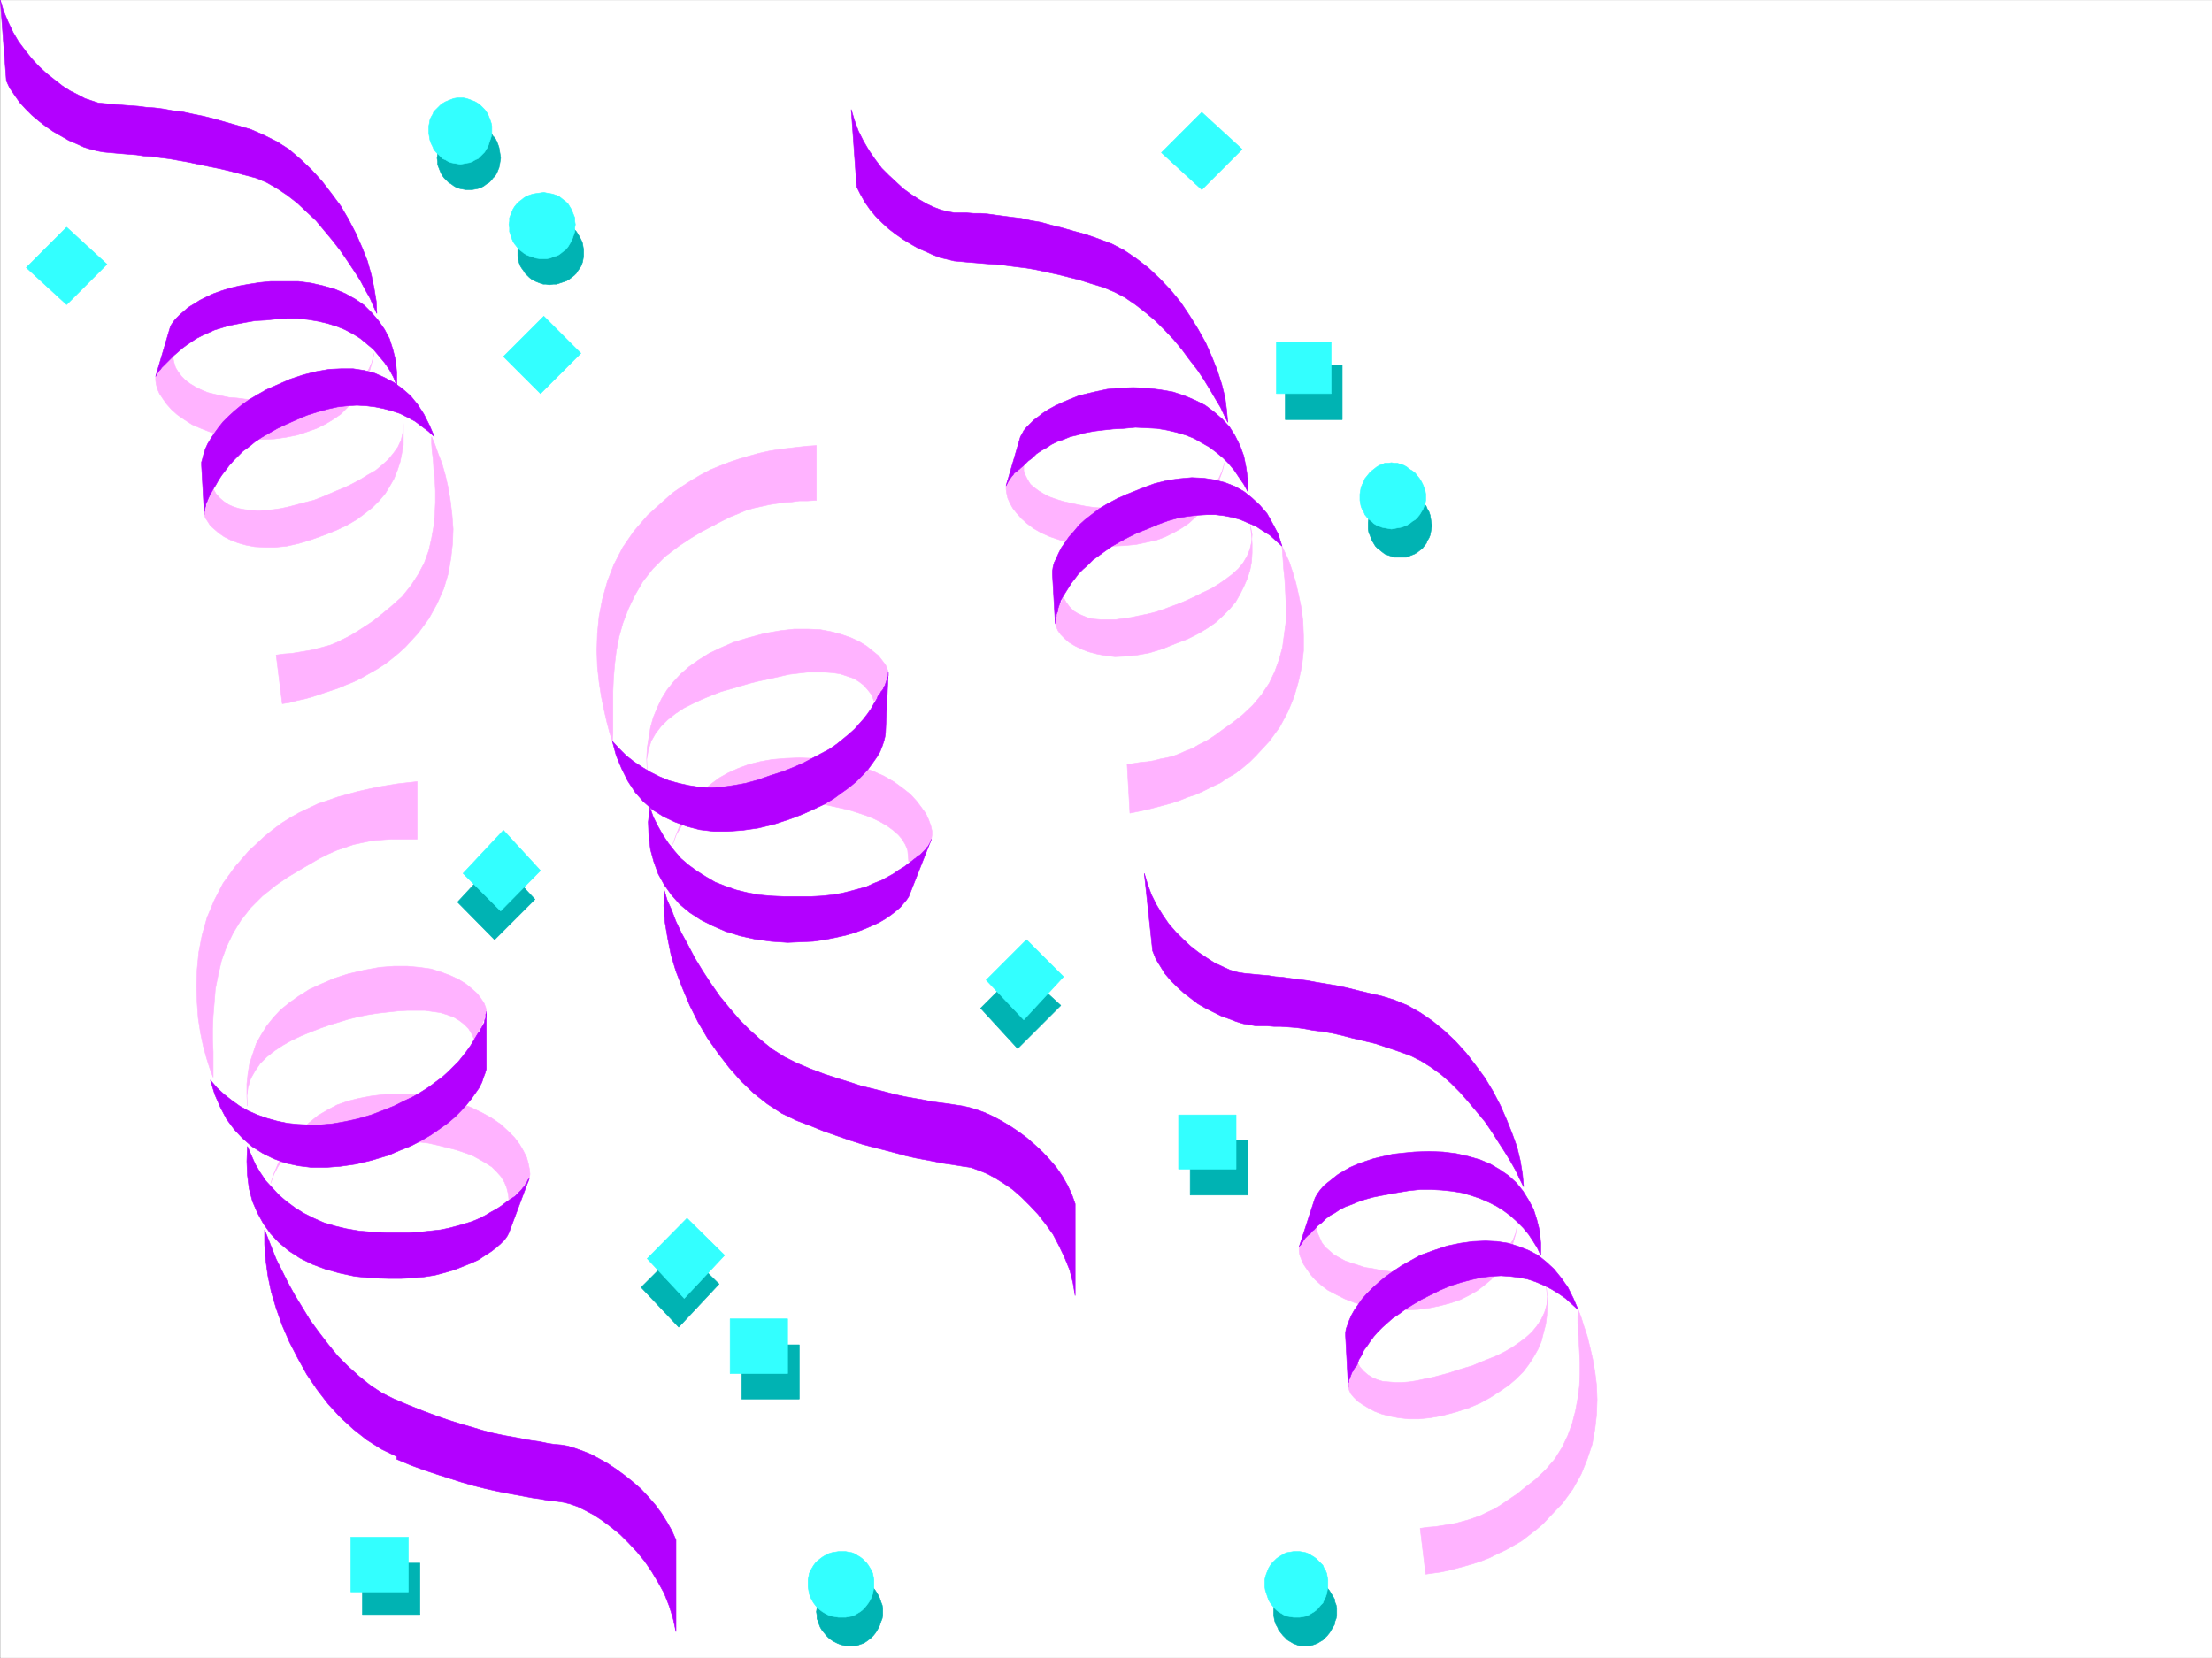 <svg xmlns="http://www.w3.org/2000/svg" width="2997.386" height="2246.404"><rect width="100%" height="100%" fill="#333333" stroke="none"/><defs><clipPath id="a"><path d="M0 0h2997v2244.137H0Zm0 0"/></clipPath></defs><path fill="#fff" d="M.37 2246.404h2997.016V.107H.37Zm0 0"/><g clip-path="url(#a)" transform="translate(.37 2.267)"><path fill="#fff" fill-rule="evenodd" stroke="#fff" stroke-linecap="square" stroke-linejoin="bevel" stroke-miterlimit="10" stroke-width=".743" d="M.742 2244.137h2995.531V-2.16H.743Zm0 0"/></g><path fill="#00b3b3" fill-rule="evenodd" stroke="#00b3b3" stroke-linecap="square" stroke-linejoin="bevel" stroke-miterlimit="10" stroke-width=".743" d="M1612.777 1619.474h77.925v-74.137h-77.925zm-607.653 276.395h77.926v-73.43h-77.926zm892.34-1140.743h8.25l3.754-1.523 3.754-1.484 3.754-1.489 3.71-2.265 3.755-2.973 3.011-2.27 2.23-3.007 3.009-3.715 1.488-3.754 2.266-3.754 1.488-3.754.742-3.715.781-4.496.742-4.496-.742-4.496-.78-5.238-.743-4.5-1.488-4.496-2.266-3.754-1.488-3.754-3.008-3.75-2.23-2.973-3.012-3.012-3.754-2.972-3.711-2.266-3.754-1.488-3.754-1.524-3.754-1.484-4.496-.742h-8.25l-4.496.742-3.715 1.484-4.496 1.524-3.754 1.488-3.012 2.266-3.754 2.972-2.972 3.012-3.008 2.973-2.23 3.75-2.27 3.754-1.484 3.754-1.485 4.496-1.527 4.5-.742 5.238v8.992l.742 4.496 1.527 3.715 2.969 7.508 2.27 3.754 2.23 3.715 3.008 3.007 2.972 2.27 3.754 2.973 3.012 2.265 3.754 1.489 4.496 1.484 3.715 1.523zm-460.012 607.422-54.703-50.168-53.957 53.918 50.203 54.703zm-712.558-143.812-50.95-54.66-53.956 58.414 50.203 50.949zM1768.59 2230.685h4.495l3.754-.781 4.496-1.489 3.754-1.484 3.754-2.27 3.754-2.226 2.973-3.012 3.011-2.972 3.008-3.754 2.23-3.754 2.266-3.754 2.23-3.75.743-4.461 1.523-3.75.746-4.5v-8.992l-.746-4.496-1.523-3.754-.742-4.496-2.23-3.754-2.266-3.715-2.23-3.754-3.009-3.754-3.011-2.969-2.973-3.011-3.754-2.27-3.754-2.227-3.754-1.488-4.496-1.523-3.754-.742h-8.953l-4.496.742-3.754 1.523-3.754 1.488-3.754 2.227-3.754 2.27-2.968 3.011-3.012 2.97-3.012 3.753-2.972 3.754-1.524 3.715-2.23 3.754-1.485 4.496-.781 3.754-.742 4.496v8.992l.742 4.5.781 3.75 1.485 4.46 2.23 3.75 1.523 3.755 2.973 3.754 3.012 3.754 3.012 2.972 2.968 3.012 3.754 2.227 3.754 2.269 3.754 1.484 3.754 1.489 4.496.78zM744.366 385.869l5.239-.782h4.496l4.496-1.488 4.496-1.484 4.496-1.528 3.754-2.226 3.012-2.27 3.754-2.969 2.972-3.011 2.266-3.754 2.23-2.973 2.266-3.754 1.488-4.496.743-3.754.742-4.496v-8.21l-1.485-8.993-1.488-3.754-2.266-4.496-2.23-3.754-2.266-3.715-2.972-3.011-3.754-3.008-3.012-2.973-3.754-3.012-4.496-1.484-4.496-2.27-8.992-1.484-5.239-.742-4.496.742-3.714.742-4.497.742-3.753 2.27-3.754 1.484-3.754 3.012-2.973 2.973-3.012 3.008-3.007 3.011-2.23 3.715-2.27 3.754-2.227 4.496-1.523 3.754-.747 4.496-.742 4.496v8.211l.742 4.496.747 3.754 1.523 4.496 2.227 3.754 2.27 2.973 2.23 3.754 3.007 3.011 3.012 2.97 2.973 2.269 3.754 2.226 3.754 1.528 3.753 1.484 4.497 1.488h3.714zM635.745 257.033h3.754l4.496-.782 3.715-.742 4.496-1.488 3.754-2.227 3.012-2.27 3.754-2.226 2.969-3.011 2.27-3.012 2.972-2.969 2.265-3.754 1.489-3.754 1.523-3.754.742-3.715 1.485-8.992-.742-5.242-1.485-8.992-1.523-4.496-1.489-3.754-2.265-4.496-2.973-3.012-2.27-3.715-2.968-3.008-3.754-2.23-3.012-2.266-3.754-2.23-4.496-1.524-3.715-.746-4.496-.742h-8.25l-4.496.742-3.754.746-4.496 1.524-3.754 2.23-2.972 2.266-3.754 2.23-3.012 3.008-3.008 3.715-2.23 3.012-2.227 4.496-1.527 3.754-2.969 8.992v4.496l-.785 5.242.785 4.496v4.496l1.484 3.715 1.485 3.754 1.527 3.754 2.227 3.754 2.23 2.969 3.008 3.012 3.012 3.011 3.754 2.227 2.972 2.27 3.754 2.226 4.496 1.488 3.754.742 4.496.782zM974.39 1740.056l-50.945-50.164-54.704 54.66 50.95 53.922zm767.262-1171.434h77.14v-74.175h-77.14zm-588.184 1662.063h4.496l3.754-.781 3.754-1.489 4.496-1.484 3.715-2.27 3.012-2.226 3.754-3.012 3.007-2.972 2.973-3.754 2.27-3.754 2.226-3.754 1.527-3.75 1.485-4.461 1.484-3.75.746-4.5v-8.992l-.746-4.496-1.484-3.754-1.485-4.496-1.527-3.754-2.226-3.715-2.27-3.754-2.973-3.754-3.007-2.969-3.754-3.011-3.012-2.27-3.715-2.227-4.496-1.488-3.754-1.523-3.754-.742h-9.734l-4.496.742-5.242 1.523-3.75 1.488-4.5 2.227-3.754 2.27-3.75 3.011-2.973 2.97-6.023 7.507-2.227 3.715-1.488 3.754-1.524 4.496-1.484 3.754v4.496l-.742 4.496.742 4.496v4.5l1.484 3.75 1.524 4.46 1.488 3.75 2.227 3.755 6.023 7.508 2.973 2.972 3.75 3.012 3.754 2.226 4.5 2.27 3.75 1.484 5.242 1.489 4.496.78zm-662.355-42.699h77.93v-69.676h-77.93zm0 0"/><path fill="#3ff" fill-rule="evenodd" stroke="#3ff" stroke-linecap="square" stroke-linejoin="bevel" stroke-miterlimit="10" stroke-width=".743" d="m787.1 478.732-50.202-50.207-54.703 54.703 50.207 50.164zm809.919 1105.551h77.926v-73.43h-77.926zm-607.653 277.101h77.926v-74.133h-77.925zM1885.5 716.927l4.495-.781 3.754-.742 4.496-.746 4.497-1.485 3.714-1.484 3.754-2.27 3.754-3.011 3.754-2.227 2.969-3.012 3.012-3.715 2.27-3.753 2.226-3.754 1.488-3.754 1.523-3.75.743-4.5v-8.211l-.743-4.496-1.523-4.496-1.488-3.754-2.227-4.496-2.27-3.754-3.011-3.715-2.969-3.754-3.754-3.008-3.754-2.23-3.754-3.012-3.714-2.227-4.497-1.523-4.496-1.488h-3.754l-4.496-.743-4.496.743h-4.496l-3.754 1.488-3.754 1.523-3.754 2.227-3.714 3.012-3.012 2.23-3.012 3.008-2.969 3.754-3.011 3.715-1.485 3.754-2.27 4.496-1.484 3.754-.742 4.496-.746 4.496v8.21l.746 4.5.742 3.75 1.485 3.755 2.27 3.754 1.484 3.753 3.011 3.715 2.97 3.012 3.01 2.227 3.013 3.011 3.714 2.27 7.508 2.969 3.754.746 4.496.742zm-444.333 606.676L1391 1273.439l-54.699 54.66 50.95 53.918zm-708.765-143.809-50.207-54.664-54.7 58.418 50.946 50.945zm0 0"/><path fill="#ffb3ff" fill-rule="evenodd" stroke="#ffb3ff" stroke-linecap="square" stroke-linejoin="bevel" stroke-miterlimit="10" stroke-width=".743" d="m829.8 1004.548.742-9.738v-57.672l.742-17.242 1.524-18.73 2.23-18.727 3.754-19.473 5.239-18.73 7.507-19.469 8.993-18.73 10.48-17.989 13.488-17.203 16.461-16.5 18.73-14.23 15.759-10.48 14.972-8.993 14.235-7.469 12.746-6.765 11.965-5.98 11.261-4.497 10.477-4.496 10.48-2.973 10.516-2.27 9.738-2.226 9.735-1.523 10.48-1.489 10.516-.742 10.48-1.484h11.223l12.004-.785V603.81l-12.004.742-13.492 1.488-12.707 1.524-12.747 1.488-13.488 2.266-13.492 2.972-13.488 3.754-12.746 3.754-13.489 4.496-13.492 5.239-12.707 5.238-12.746 6.726-12.746 7.508-12.746 8.25-11.965 8.211-12.004 10.477-22.484 20.254-18.727 21.703-14.976 21.738-12.004 23.227-8.993 23.183-6.726 23.969-4.496 23.227-2.266 23.226-.746 23.223.746 21.742 2.266 20.957 3.012 19.473 3.714 17.984 3.754 16.46 3.754 14.235zm81.68 140.055 4.496-12.746 6.723-11.223 7.507-9.734 9.739-7.508 10.476-6.727 11.223-5.238 12.746-3.754 12.746-3.012 13.492-1.484 14.23-1.484h27.723l13.489.742 13.492 1.484 12.746.742 12.707 1.528 14.23 2.226 13.493 3.012 13.488 2.973 13.488 3.008 12.004 3.753 11.223 3.754 11.261 4.496 8.993 4.457 8.992 5.282 8.21 5.98 6.766 5.985 5.239 5.98 4.496 7.508 3.011 7.469.743 7.507.742 8.25 2.23-1.527 3.012-1.484 3.008-1.485 2.23-1.527 2.266-2.227 2.23-1.488 2.266-2.266 2.23-1.488 2.27-2.265 1.484-2.23 2.27-2.227.742-2.27 1.484-1.484 1.485-2.27.746-2.226.781-2.27.742-5.238v-5.985l-1.523-6.722-2.973-8.25-3.754-8.25-5.984-8.25-6.762-8.953-8.25-8.997-10.48-8.25-11.223-8.25-14.23-8.25-15.016-6.722-17.203-5.985-18.73-5.238-20.997-3.754-23.222-2.27-19.473-.741-18.73.742-17.985 1.527-16.5 2.969-14.976 3.754-14.23 5.242-13.493 6.02-12.004 6.726-11.219 8.25-10.48 8.992-8.992 10.48-8.25 11.22-7.508 11.222-6.727 12.746-5.238 13.492zm0 0"/><path fill="#b300ff" fill-rule="evenodd" stroke="#b300ff" stroke-linecap="square" stroke-linejoin="bevel" stroke-miterlimit="10" stroke-width=".743" d="m1231.394 1215.02-3.008 4.497-3.715 4.46-4.5 5.278-6.02 5.238-6.726 5.239-7.504 5.242-8.996 5.238-9.734 4.496-10.48 4.496-12.005 4.497-12.746 3.754-13.449 2.972-15.016 3.012-15.718 2.226-16.5.743-17.985.785-22.445-1.528-21.738-2.972-20.254-4.496-19.473-6.02-17.242-7.469-16.461-8.25-14.977-9.734-13.488-11.223-11.262-12.746-9.734-13.492-8.25-14.973-5.984-16.46-4.496-16.5-2.227-17.95-.781-19.512 2.265-19.468 4.496 12.746 5.985 12.004 6.762 11.965 7.468 11.218 8.25 10.52 8.993 10.48 10.48 8.992 11.262 8.211 11.965 7.508 12.746 7.508 13.488 5.238 14.976 5.239 15.016 3.715 16.461 3.011 16.5 1.485 17.984.78h34.45l14.972-.78 14.235-1.485 13.488-2.23 12.004-3.012 11.223-3.008 10.515-2.972 9.738-4.496 9.735-3.754 8.25-4.496 8.21-4.497 7.509-5.242 7.507-4.496 6.723-5.238 6.766-5.238 2.23-1.489 1.485-1.523 2.269-1.485 2.227-1.488 1.523-1.523 1.488-1.485 1.485-1.488 3.011-3.008 1.485-2.23 1.527-1.524.742-1.488 1.485-2.227.742-2.269.746-1.484.781-2.27zm0 0"/><path fill="#ffb3ff" fill-rule="evenodd" stroke="#ffb3ff" stroke-linecap="square" stroke-linejoin="bevel" stroke-miterlimit="10" stroke-width=".743" d="m876.991 1043.49-.742-14.23 2.23-12.747 3.755-11.965 6.02-10.52 7.468-9.734 8.992-8.957 10.48-8.25 11.258-7.504 11.965-5.984 12.746-5.98 12.75-5.243 13.489-5.238 13.488-3.754 12.746-3.754 12.707-3.754 12.004-2.968 14.234-3.012 13.489-3.012 12.746-2.972 12.707-1.524 12.75-1.484h23.222l10.52.742 10.477 1.523 8.996 2.973 8.992 3.012 7.469 4.496 6.761 5.238 5.242 5.984 5.239 6.762 3.011 8.211 4.497-4.496 1.484-2.227 2.27-2.27 1.484-2.23 1.484-3.007 1.528-2.23 1.484-3.013 1.488-2.226.742-2.27.743-2.968.78-2.27.743-2.227.742-3.011v-4.496l-1.484-4.496-2.266-5.243-4.5-5.98-5.238-6.766-7.508-5.98-8.21-6.727-9.735-5.98-11.262-5.281-12.746-4.497-13.488-3.714-15.72-3.008-16.5-.746h-18.73l-19.472 2.23-20.957 3.754-22.48 5.98-19.512 6.024-17.204 7.469-15.757 7.504-14.235 8.996-12.746 8.992-11.222 9.734-9.735 10.48-8.992 11.223-7.508 12-5.98 12.711-5.243 12.746-3.753 13.489-2.227 13.488-2.27 14.234-.742 14.977zm0 0"/><path fill="#b300ff" fill-rule="evenodd" stroke="#b300ff" stroke-linecap="square" stroke-linejoin="bevel" stroke-miterlimit="10" stroke-width=".743" d="m1199.921 993.286-.746 5.239-1.484 6.023-2.27 6.723-2.969 7.508-4.496 7.468-5.28 7.508-5.981 8.211-7.508 8.25-8.211 8.25-9.735 8.25-10.519 7.469-11.223 8.25-12.746 7.469-14.23 6.761-14.977 6.727-15.758 6.02-22.48 7.468-21.703 5.242-20.996 3.008-20.215 1.488H966.92l-18.726-2.23-17.246-4.496-16.5-6.024-15.715-7.464-14.235-8.996-12.746-11.22-11.222-12.745-9.774-14.977-8.21-16.5-7.509-17.949-5.238-19.469 8.992 9.735 9.735 9.734 10.48 8.21 11.262 7.509 11.219 6.726 12.003 6.02 12.708 5.242 13.492 3.754 13.488 2.969 14.234 2.27 15.012.741 15.719-.742 15.719-2.27 16.5-2.968 16.5-4.496 17.203-6.024 16.5-5.238 14.976-5.984 13.489-5.98 12.746-6.766 11.222-5.98 11.262-5.985 9.734-6.762 8.25-6.727 8.211-6.726 7.508-6.762 5.985-6.726 6.02-6.766 5.237-6.723 5.243-7.507 3.753-6.727 4.497-7.508.742-2.226 1.484-2.23 1.527-1.524 1.485-2.973 1.484-1.523 1.528-2.23.742-2.266 1.484-2.231.746-2.266.742-2.23.743-2.27 1.523-2.226v-2.23l.742-2.266v-4.496zm257.004 638.153-4.496-12.711-5.984-12.746-6.766-11.965-8.25-12.004-8.992-10.476-9.735-10.481-10.48-9.734-11.223-9.735-11.258-8.254-11.222-7.504-11.262-6.726-11.223-5.98-11.257-5.243-10.48-3.754-9.735-3.007-9.739-2.231-9.734-1.484-9.738-1.528-11.258-1.484-11.223-1.484-11.261-2.27-12.707-2.23-12.746-2.266-13.489-2.973-14.234-3.754-14.977-3.753-15.754-3.754-15.718-5.239-17.243-5.238-17.988-5.984-17.984-6.762-19.473-8.211-16.5-8.25-16.46-10.48-14.977-12.004-15.016-13.489-14.23-14.234-13.489-15.719-13.492-16.46-11.965-17.243-11.258-17.203-10.48-17.242-8.992-17.242-8.992-16.465-7.47-15.715-6.023-15.758-5.98-13.453-3.754-12.746-.742 20.957 1.484 21 3.754 22.441 4.496 22.485 6.766 22.48 8.992 23.227 9.734 23.187 11.223 22.48 12.746 21.739 14.235 20.215 14.972 19.473 16.504 18.73 17.203 16.46 17.985 14.231 19.511 12.746 20.215 9.739 19.473 7.469 18.726 7.503 17.246 5.985 17.243 6.02 16.46 5.242 16.5 4.496 14.977 3.714 14.23 3.754 13.489 3.754 13.492 3.008 23.969 4.457 10.515 2.27 10.48 1.484 9.735 1.527 8.992 1.485 10.481 1.484 10.477 3.754 11.261 4.496 11.223 5.984 12.004 7.508 12.004 8.211 11.965 10.516 11.261 11.223 11.22 11.964 10.48 13.489 9.734 13.492 8.25 15.719 7.508 15.753 6.726 16.461 4.496 17.247 3.012 17.945zm0 0"/><path fill="#3ff" fill-rule="evenodd" stroke="#3ff" stroke-linecap="square" stroke-linejoin="bevel" stroke-miterlimit="10" stroke-width=".743" d="M1756.624 2191.7h4.496l4.497-.742 3.753-.742 3.715-1.488 3.754-2.266 3.754-2.23 3.012-2.266 2.972-2.973 3.008-3.753 3.012-3.012 1.484-3.715 2.27-4.496 1.484-4.496.746-4.496.743-4.496v-9.735l-.743-3.754-.746-4.496-1.484-3.754-2.27-3.714-1.484-3.754-3.012-3.012-3.008-3.012-2.972-2.969-3.012-2.27-3.754-2.226-3.754-2.27-3.715-1.484-3.753-.746-4.497-.742h-8.25l-4.496.742-4.496.746-3.754 1.485-3.715 2.27-3.754 2.226-3.007 2.27-3.012 2.968-2.973 3.012-2.265 3.012-2.23 3.754-1.524 3.714-1.488 3.754-1.485 4.496-.742 3.754v9.735l.742 4.496 1.484 4.496 1.489 4.496 1.523 4.496 2.23 3.715 2.266 3.012 2.973 3.753 3.012 2.973 3.008 2.266 3.754 2.23 3.714 2.266 3.754 1.488 8.992 1.485zM736.898 350.638h3.754l4.496-.742 3.715-1.485 4.496-1.527 3.754-1.484 3.011-2.23 3.75-3.008 2.973-2.231 3.012-3.754 2.226-3.754 2.27-3.754 1.484-3.754 1.527-4.496 1.485-4.457v-5.277l.742-4.496-.742-4.457v-4.496l-1.485-3.754-1.527-3.754-1.484-3.754-2.27-3.754-2.226-3.715-3.012-3.011-2.973-2.227-3.75-3.012-3.011-2.27-3.754-1.484-4.496-1.484-3.715-.746-4.496-.742-3.754-.782-5.239.782-5.28.742-4.497.746-4.457 1.484-3.754 1.485-3.754 2.27-3.754 3.01-3.007 2.228-2.973 3.011-3.012 3.715-2.226 3.754-1.528 3.754-1.484 3.754-1.488 3.754v4.496l-.782 4.457.782 4.496v5.277l1.488 4.457 1.484 4.496 1.528 3.754 2.226 3.754 3.012 3.754 2.973 3.754 3.007 2.23 3.754 3.008 3.754 2.23 3.754 1.485 4.457 1.527 4.496 1.485 5.281.742zm-113.157-128.09 4.497-.746 3.753-.742 4.497-.742 3.754-1.485 3.753-2.27 3.715-1.484 3.012-3.011 3.008-2.973 2.972-3.008 2.27-3.754 2.227-3.754 1.527-4.496 1.484-4.457 1.485-4.5.746-4.496v-9.734l-.746-3.754-1.485-4.496-1.484-3.754-1.527-3.754-2.227-3.715-2.27-3.011-2.972-3.008-3.008-2.973-3.012-2.27-3.715-2.226-3.753-1.524-3.754-1.488-4.497-1.484-3.753-.742h-8.993l-4.496.742-3.754 1.484-3.714 1.488-3.754 1.524-3.754 2.226-3.012 2.27-2.969 2.973-3.011 3.008-3.012 3.011-1.485 3.715-2.23 3.754-1.523 3.754-.743 4.496-.742 3.754v9.734l.742 4.496.743 4.5 1.523 4.457 2.23 4.496 1.485 3.754 3.012 3.754 3.011 3.008 2.969 2.973 3.012 3.011 3.754 1.485 3.754 2.27 3.714 1.484 3.754.742 4.496.742zm358.157 1478.567-50.95-50.168-53.956 54.664 50.207 53.918zm747.75-1167.723h74.172v-69.637h-74.172zM144.964 358.146l-54.703-50.203-54.66 54.699 54.66 50.164zm1538.231-155.813-54.7-50.168-54.703 54.664 54.703 50.204zm0 0"/><path fill="#ffb3ff" fill-rule="evenodd" stroke="#ffb3ff" stroke-linecap="square" stroke-linejoin="bevel" stroke-miterlimit="10" stroke-width=".743" d="M288.85 1459.943v-34.446l-.78-15.757v-15.72l.78-17.241 1.485-17.946 1.489-18.73 3.75-18.73 4.5-19.47 6.722-18.73 8.992-18.73 10.52-17.242 13.488-17.204 15.719-15.757 18.73-14.977 16.5-11.219 14.977-8.996 14.23-8.25 12.747-7.465 11.964-5.984 12.004-5.277 11.223-3.715 10.516-3.754 10.48-2.27 10.48-2.226 10.477-1.485 10.52-.785 10.476-.742h34.488v-77.887l-13.492 1.485-13.488 1.527-13.488 2.227-13.493 2.27-13.488 2.972-13.488 3.008-13.488 3.754-13.493 3.714-12.746 4.497-13.488 4.496-12.707 6.023-12.746 5.98-12.004 6.727-11.965 7.508-12.004 8.992-11.222 8.992-21.739 20.215-18.73 21.703-15.758 21.739-11.965 23.226-9.734 23.223-6.766 23.969-4.496 23.187-2.23 23.227-.743 23.222.743 21.742 1.488 20.957 3.012 19.473 3.754 17.984 4.496 16.461 4.496 14.235zm77.888 143.812 4.496-12.746 6.023-11.223 8.25-8.992 8.953-8.25 10.516-5.984 11.965-5.238 12.004-4.496 13.492-2.27 14.23-2.227 13.489-.742 14.976-.746 14.234.746h14.231l13.488 1.485 13.492 1.484 12.747.781 14.23 2.23 12.746 1.485 13.492 3.012 11.965 3.012 12.004 2.972 11.219 3.75 10.52 3.754 9.734 5.242 8.996 5.239 8.21 5.238 6.762 6.726 5.985 6.766 4.496 7.465 3.012 7.508 2.226 8.992.742 8.996 6.766-6.766 2.227-2.23 3.011-2.266 2.27-2.23 2.226-1.485 1.489-2.27 2.265-2.226 1.489-1.523 1.523-2.23 1.484-1.485 1.489-1.527.742-2.227v-1.527l.781-1.485.742-5.238-.742-6.726-1.523-7.508-2.23-8.25-4.497-8.992-5.238-8.953-6.766-8.993-8.992-8.996-9.738-8.992-12-8.25-13.453-7.469-15.758-7.508-16.461-5.98-19.508-4.496-20.96-4.496-23.224-2.23-18.73-.782-17.984.781-17.989 2.23-15.757 3.009-14.973 3.714-14.977 5.282-12.746 6.722-12.746 7.47-11.223 8.991-10.48 8.996-9.734 10.477-8.25 11.262-7.508 11.965-6.723 12.746-6.023 14.23zm0 0"/><path fill="#b300ff" fill-rule="evenodd" stroke="#b300ff" stroke-linecap="square" stroke-linejoin="bevel" stroke-miterlimit="10" stroke-width=".743" d="m689.663 1670.42-2.226 4.495-3.754 5.243-5.242 5.238-5.98 5.238-6.766 5.238-8.211 5.243-8.993 5.98-9.773 4.496-22.445 8.992-12.746 3.754-14.23 3.754-14.235 2.23-15.758 1.485-15.719.781h-17.242l-23.969-.781-21.738-2.227-20.957-4.496-18.73-5.242-17.985-6.723-16.5-8.25-14.976-9.738-13.489-11.262-11.261-11.96-9.735-13.493-8.21-14.972-6.766-15.719-4.496-17.246-2.23-17.985-.782-18.73.781-20.215 5.242 12.004 5.239 11.965 6.722 11.262 7.508 11.222 8.996 9.735 8.992 9.738 10.477 8.992 11.262 8.25 11.964 7.469 13.489 6.762 13.492 5.984 14.973 4.496 15.757 3.754 17.204 2.973 17.246 1.484 18.726.781h32.219l14.976-.78 13.489-1.485 13.488-1.489 11.262-2.265 11.222-2.973 10.48-3.012 9.774-3.011 8.992-3.711 8.993-4.5 7.468-4.496 8.25-4.496 6.727-4.497 6.766-5.238 6.722-4.496 2.27-1.488 2.226-1.524 2.27-2.23 1.484-1.485 1.489-1.523 2.265-2.23 1.485-1.524 1.527-2.23 1.484-1.485 1.489-1.523.742-2.23 1.523-1.485 1.485-3.754 1.488-1.527.781-1.485zm0 0"/><path fill="#ffb3ff" fill-rule="evenodd" stroke="#ffb3ff" stroke-linecap="square" stroke-linejoin="bevel" stroke-miterlimit="10" stroke-width=".743" d="m335.3 1498.888-.781-13.488 1.523-11.965 3.754-12.004 5.985-10.48 6.722-9.735 8.996-8.992 10.516-8.25 11.223-7.469 12.003-6.765 12.708-5.98 12.746-5.243 13.492-5.238 12.746-4.496 12.746-3.754 11.965-3.754 12.004-2.973 14.23-3.008 14.235-2.23 13.488-1.524 13.488-1.488 12.746-.742h23.969l10.48 1.488 10.477 1.485 9.738 3.011 8.25 3.008 7.508 4.5 6.723 5.238 6.023 5.98 4.496 7.509 3.715 8.21 1.524-2.972 1.488-3.008 1.484-3.012.781-2.972 1.485-3.012 1.488-2.226 1.524-3.012.742-2.227.746-3.011 1.484-2.27.742-2.227.782-2.27.746-1.483.742-3.754v-1.485l-.742-5.242-2.27-5.98-4.496-6.766-5.238-6.723-6.727-5.984-8.25-6.766-9.734-5.98-11.262-5.238-11.965-4.497-14.234-4.5-15.758-2.226-16.46-1.527H533.85l-19.512 1.527-20.215 3.715-22.48 5.238-18.73 6.023-17.243 7.465-16.46 7.508-14.235 8.992-12.746 8.996-12.004 9.735-9.735 10.48-8.992 11.219-7.468 12.004-6.766 11.965-4.496 13.492-4.496 13.488-2.23 13.489-1.524 14.234v14.973zm0 0"/><path fill="#b300ff" fill-rule="evenodd" stroke="#b300ff" stroke-linecap="square" stroke-linejoin="bevel" stroke-miterlimit="10" stroke-width=".743" d="m658.972 1448.685-1.488 5.238-2.266 6.02-2.23 6.726-3.754 7.508-5.239 7.469-5.277 7.508-6.727 8.25-7.507 8.21-8.211 8.25-9.774 8.25-10.48 7.47-11.965 8.25-12.746 7.503-14.23 7.469-15.016 5.984-15.719 6.762-22.48 6.727-21.743 5.238-20.957 3.012-19.472 1.484h-19.508l-17.95-2.226-17.242-3.754-16.5-5.985-14.976-7.504-14.23-8.996-12.747-11.218-11.222-12.004-10.52-14.235-8.21-15.719-7.509-17.203-5.98-19.511 8.992 10.52 9.738 8.991 10.477 8.211 10.48 7.508 12.004 6.727 12.004 5.238 12.707 4.496 13.489 3.754 14.23 3.012 14.234 1.484 15.016.742h15.719l16.5-1.484 17.203-3.012 17.242-3.754 17.984-5.238 15.72-5.984 15.015-5.981 13.488-6.766 12.707-5.98 11.262-6.727 10.48-6.761 17.985-13.453 7.508-6.762 14.234-14.234 5.98-7.47 5.239-6.761 5.242-7.469 4.496-7.508 4.496-7.468 1.523-2.266 1.485-1.488.746-2.266 1.484-2.23.782-1.524 1.488-2.23.742-1.485.742-1.527.742-2.226v-1.485l.782-2.27.746-1.484v-4.5l.742-1.484v-2.266zm257.004 638.187-5.277-12.003-6.727-11.961-7.508-12.004-8.21-11.223-9.774-11.262-9.739-10.48-11.222-9.735-11.258-8.992-11.223-8.21-11.222-7.509-12.004-6.726-11.223-6.02-11.258-4.496-10.48-3.715-9.735-3.011-8.992-1.485-8.996-.742-9.734-1.527-10.52-2.227-11.218-1.527-12.004-2.227-11.965-2.27-12.746-2.226-14.235-3.011-14.23-3.715-14.977-4.496-15.757-4.496-16.461-5.243-17.243-6.02-17.988-6.726-18.726-7.504-19.473-8.215-16.5-8.25-15.719-10.476-15.015-12.004-14.973-13.488-14.235-14.235-12.746-15.718-12.707-16.461-12.004-16.5-10.48-17.203-10.516-17.243-8.992-16.46-8.21-16.5-7.509-14.977-5.984-14.977-5.238-13.488-4.496-11.223v19.473l1.484 20.957 3.012 21.738 4.496 21.704 6.726 22.48 8.25 23.227 9.735 22.484 11.222 21.7 12.004 21.737 14.23 20.957 14.977 19.473 16.5 17.988 17.989 16.461 17.984 14.23 20.215 12.747 20.254 9.738v3.754l19.472 8.211 18.727 6.762 17.988 5.984 16.461 5.238 16.5 5.239 15.719 4.496 15.012 3.754 13.453 3.011 14.27 2.973 12.706 2.266 12.004 2.23 11.965 2.266 11.262 1.488 10.476 2.227 10.48.785 9.774 1.484 8.996 2.227 10.477 3.754 10.48 5.242 11.262 6.02 11.219 7.468 12.004 8.992 11.965 9.738 11.261 11.22 11.223 12.003 10.477 12.707 9.738 14.235 8.992 15.015 8.25 14.973 6.766 17.203 5.238 17.246 3.754 17.203zm0 0"/><path fill="#ffb3ff" fill-rule="evenodd" stroke="#ffb3ff" stroke-linecap="square" stroke-linejoin="bevel" stroke-miterlimit="10" stroke-width=".743" d="m2138.75 1775.286-.743 8.211v9.735l.742 12.004.743 12.707.742 13.492.746 14.973v15.757l-.746 16.461-2.227 16.5-3.012 16.461-4.496 17.246-5.98 16.461-7.508 15.715-9.738 15.758-12.746 14.977-14.23 13.488-12.747 9.738-11.965 9.735-11.261 7.468-9.739 6.766-9.734 5.98-9.734 4.496-8.997 4.496-8.25 2.973-8.992 3.012-8.25 2.226-8.21 2.27-8.993 1.484-8.992 1.489-9.738 1.523-9.735.742-10.52 1.488 7.509 62.169 10.48-1.489 10.477-1.484 10.52-2.266 11.222-2.972 11.258-3.012 10.48-3.012 11.223-3.754 11.261-4.457 10.477-5.277 11.223-5.238 10.52-5.985 10.476-5.98 9.734-7.508 9.738-7.469 9.735-8.25 8.992-9.734 17.246-17.988 14.23-19.473 11.262-20.211 8.211-20.215 6.766-20.215 3.754-21 2.226-19.468.742-20.215-.742-19.473-2.226-17.988-3.012-17.242-3.754-16.461-3.754-14.973-4.496-13.492-3.715-11.965zm-82.423-116.871-2.27 12.004-3.714 9.739-6.02 8.992-6.726 7.468-8.992 6.762-8.992 5.242-10.48 4.496-11.263 3.715-11.218 2.266-12.004 2.23-11.965 1.524-24.008 1.484h-11.965l-11.261.746h-10.477l-12.004-.746-11.223-1.484-11.222-1.524-10.516-2.23-10.48-1.523-8.992-2.973-9.739-3.012-8.25-2.969-8.25-4.5-6.722-3.754-5.985-5.238-6.02-5.238-4.495-6.024-2.973-6.722-3.012-6.727-.742-8.25-2.27 2.23-2.226 1.524-2.27 1.485-1.484 1.488-5.238 5.238-1.489 2.27-1.523 1.484-1.484 2.27-.746 1.484-1.485 1.484-1.523 3.754-1.489 1.488-.742 1.524v4.496l.742 5.98 2.23 5.985 3.013 6.765 4.496 6.723 5.238 7.508 5.98 6.727 8.25 7.468 8.996 6.762 11.258 5.984 11.965 5.98 13.492 5.24 14.973 3.753 15.758 3.754 18.73 1.488 19.473.781 16.5-.78 16.46-2.231 14.231-3.012 14.235-3.754 12.746-4.457 12.004-6.02 10.476-5.984 9.739-7.504 8.992-7.468 7.508-8.993 7.468-8.996 6.02-10.476 5.238-10.48 3.754-11.263 3.715-12.707zm0 0"/><path fill="#b300ff" fill-rule="evenodd" stroke="#b300ff" stroke-linecap="square" stroke-linejoin="bevel" stroke-miterlimit="10" stroke-width=".743" d="m1780.593 1627.724 1.484-4.496 3.012-5.242 3.754-5.239 4.496-5.277 5.242-4.457 6.723-5.281 7.508-5.98 7.508-4.497 8.992-5.242 10.48-4.496 10.477-3.754 11.262-3.715 12.707-3.008 13.488-3.011 13.492-1.485 15.012-1.488 20.215-.742 18.73.742 17.984 2.23 16.461 3.754 15.758 4.496 14.235 5.981 12.746 7.508 11.965 8.25 10.515 9.738 8.996 11.219 7.465 11.965 6.766 12.746 4.496 14.234 3.715 14.977 1.527 16.5v16.46l-4.5-9.738-6.02-9.734-5.984-8.992-7.465-8.996-7.508-7.465-8.992-8.25-8.996-6.727-10.476-6.765-10.52-5.239-11.965-5.238-11.258-3.754-12.71-3.754-13.489-2.23-14.23-1.485-14.235-.78h-15.015l-14.973 1.523-13.492 2.23-12.746 2.266-11.965 2.23-11.258 2.266-10.48 2.972-8.992 3.012-8.993 3.754-8.25 2.969-7.468 3.754-6.766 4.5-6.727 3.75-5.98 4.5-5.277 5.238-5.985 4.496-4.496 5.238-2.226 1.489-2.27 3.007-1.484 1.489-1.528.742-4.496 4.496-2.226 3.012-.746 1.484-3.008 4.496-1.489 1.488-.742 1.524zm0 0"/><path fill="#ffb3ff" fill-rule="evenodd" stroke="#ffb3ff" stroke-linecap="square" stroke-linejoin="bevel" stroke-miterlimit="10" stroke-width=".743" d="m2095.269 1744.552 1.527 12.004-.742 11.223-3.012 10.48-4.496 9.734-5.984 8.993-6.762 8.25-8.25 7.468-8.996 6.766-9.734 6.723-10.48 5.984-10.477 5.238-11.262 4.496-11.223 4.497-10.476 4.496-10.52 3.011-9.734 3.012-11.223 3.715-11.262 3.012-11.222 3.008-11.258 2.23-10.48 2.266-9.735 1.488-9.738.742h-8.992l-8.993-.742-8.25-.742-7.468-2.27-6.766-2.973-5.98-3.753-5.985-5.239-4.496-5.238-3.754-6.766-1.523 2.27-.742 2.227-.743 2.269-.742 1.484-.746 2.23-1.523 2.267-.742 2.23-.743 2.266-1.488 2.23-.742 2.27-.781 2.226v2.27l-.743 2.226-.746 2.27v3.715l1.489 4.496 2.265 4.496 3.754 4.496 5.242 5.238 6.723 4.496 7.508 4.496 8.25 4.5 9.738 3.75 11.219 3.012 12.004 2.23 13.492 1.485h14.23l14.977-1.484 16.5-3.012 17.242-4.496 18.73-5.985 15.715-6.722 13.493-7.508 12.746-8.25 11.965-8.211 9.734-8.25 9.777-9.738 7.465-9.735 6.766-10.476 5.984-10.48 4.496-10.52 3.008-11.965 2.973-11.219 1.527-12.004.742-12.746v-12.71zm0 0"/><path fill="#b300ff" fill-rule="evenodd" stroke="#b300ff" stroke-linecap="square" stroke-linejoin="bevel" stroke-miterlimit="10" stroke-width=".743" d="M1823.292 1810.478v-4.5l.782-5.238 2.226-5.98 2.23-6.024 3.012-6.723 3.754-6.726 10.477-15.016 6.765-7.469 7.47-7.504 8.25-7.468 8.991-7.508 10.477-7.47 11.262-7.507 11.964-6.723 13.489-7.507 18.73-6.727 17.985-6.02 17.988-3.714 16.5-2.27 17.203-.742 15.758.742 14.976 2.27 14.23 4.496 13.49 5.238 12.75 6.727 11.218 8.992 10.52 9.734 9.734 11.965 8.996 12.746 7.465 14.977 6.765 15.758-8.992-8.25-8.25-7.508-9.738-6.727-9.735-5.98-10.48-5.278-10.516-4.457-11.222-3.754-12.004-2.27-11.965-1.483-12.004-.747-13.488.746-12.746 1.485-13.489 3.012-14.234 3.754-14.23 4.496-14.235 5.98-13.488 6.727-11.965 6.02-11.262 6.726-9.734 5.984-8.996 6.762-8.992 5.984-6.723 5.98-6.766 5.985-6.726 6.762-5.238 5.984-4.497 5.98-4.496 6.766-4.496 5.98-3.012 6.727-3.753 6.02-2.23 6.726-1.524 2.23-1.485 1.524-1.488 2.23-.742 2.266-1.524 1.485-.742 2.23-.746 1.524-.742 2.23-.742 1.523-.782 2.231-.742 1.484v2.27l-.746 1.484v5.985zm-261.465-522.067 4.496 11.223 5.985 9.734 5.98 9.739 8.25 9.734 8.25 8.25 8.996 8.25 9.735 7.469 9.734 7.508 10.48 5.98 10.52 5.242 10.477 5.239 10.48 3.754 9.735 3.753 9.738 3.012 8.992 1.485 8.25 1.484h15.719l8.992.746h8.992l10.52.742 10.476.781 10.48 1.485 12.005 2.23 12.746 1.524 12.707 2.23 13.488 3.008 14.234 3.754 15.758 3.715 15.719 3.754 15.754 5.242 17.95 6.02 14.269 5.238 13.453 6.726 14.27 8.992 13.448 9.739 12.75 11.218 12.747 12.747 11.218 12.75 11.262 13.449 11.223 13.488 9.734 14.234 8.996 14.23 8.25 12.747 8.25 13.492 6.723 11.965 5.281 11.219 5.238 10.52-1.527-17.243-2.969-17.988-4.496-18.727-6.765-18.73-7.47-18.692-8.25-18.726-9.734-18.73-11.261-18.727-12.707-17.246-12.746-16.461-14.235-15.715-15.015-14.234-16.461-13.489-16.5-11.261-17.203-9.735-17.985-7.469-17.242-5.242-16.504-3.75-15.715-3.754-14.976-3.754-14.235-2.972-13.488-2.27-13.488-2.226-12.004-2.27-11.965-1.484-11.262-1.485-10.476-1.527-9.739-.742-8.992-1.485-8.992-.746-8.25-.742-7.508-.781-8.21-.742-8.993-1.485-10.52-3.011-9.734-4.496-11.222-5.243-10.48-6.722-11.259-7.508-10.48-8.211-10.48-9.738-9.774-9.735-9.734-11.261-8.211-11.965-8.25-13.489-6.766-13.488-5.238-14.234-4.496-14.973zm0 0"/><path fill="#ffb3ff" fill-rule="evenodd" stroke="#ffb3ff" stroke-linecap="square" stroke-linejoin="bevel" stroke-miterlimit="10" stroke-width=".743" d="m1737.152 740.115.746 8.992.742 10.52.742 11.218 1.484 13.492.786 13.45.742 15.015.742 15.715-.742 15.719-2.27 16.5-2.226 16.46-4.496 16.5-5.985 16.462-7.508 15.718-10.476 15.758-12.004 14.195-14.234 13.489-13.489 10.48-12.746 8.992-11.222 8.25-10.48 6.723-10.517 5.281-8.992 5.239-9.738 3.714-8.25 3.754-8.21 3.012-8.993 2.227-8.25 1.527-8.25 2.226-8.992 1.485-8.993.785-8.996 1.484-9.734 1.485 3.754 65.926 11.223-2.27 10.515-2.23 11.965-3.008 11.262-2.973 11.222-3.012 11.258-3.754 11.223-4.496 11.223-3.715 11.261-5.238 10.477-5.277 11.262-5.242 9.734-6.723 10.48-5.984 9.735-7.508 9.738-8.25 8.25-8.211 17.984-19.469 14.235-19.472 11.219-20.997 8.25-20.214 6.023-20.957 4.496-21 2.23-20.215v-20.211l-.745-19.473-2.266-17.988-3.715-17.984-3.754-16.461-4.496-14.977-4.496-13.488-5.238-11.262zm-77.926-113.079-3.008 11.223-4.5 9.735-5.98 8.25-7.508 7.507-8.25 5.98-9.735 5.243-9.738 4.496-11.219 3.754-11.261 2.969-11.223 1.527-12.004 1.484-11.965.743-12.004.746-11.222-.746h-11.258l-10.48-.743-12.747-.742-11.965-.742-11.261-1.527-11.219-2.227-10.52-2.27-9.734-2.226-9.738-3.012-8.25-2.972-7.469-3.754-7.508-4.496-5.98-4.496-5.239-4.496-3.753-5.981-3.012-6.023-2.227-5.98v-7.47l-2.27 1.485-2.23 1.488-4.496 3.754-2.265 1.484-1.489 2.266-2.226 1.488-1.528 1.485-1.484 2.27-1.484 1.484-1.528 2.27-1.484 2.968-.742 1.527v2.227l-.742 1.488v4.496l.742 5.238 1.484 6.766 3.012 6.723 3.754 6.765 5.238 6.727 6.727 7.508 7.507 6.722 8.993 6.727 10.476 6.02 12.004 5.242 13.492 4.496 14.973 3.754 17.207 2.968 18.766 1.489h20.214l15.72-.743 15.757-1.488 14.23-3.012 13.493-2.968 11.964-4.496 12.004-5.985 10.477-6.02 9.738-6.726 8.992-8.25 7.508-8.25 7.504-9.734 6.727-9.739 5.238-10.476 4.496-11.223 4.5-12.004zm0 0"/><path fill="#b300ff" fill-rule="evenodd" stroke="#b300ff" stroke-linecap="square" stroke-linejoin="bevel" stroke-miterlimit="10" stroke-width=".743" d="m1382.75 591.845 2.23-3.754 2.27-4.496 3.75-4.496 4.5-4.496 5.238-5.238 5.98-4.496 6.727-5.243 8.25-5.238 8.25-4.496 9.734-4.496 10.48-4.496 11.262-4.496 11.965-3.012 12.746-2.973 14.23-3.008 15.016-1.488 20.215-.742 18.73.742 17.985 2.23 17.242 3.008 15.719 5.243 14.234 5.98 13.488 6.766 12.004 8.953 11.223 9.773 9.734 10.48 7.508 11.966 6.723 13.488 5.242 14.234 3.008 14.973 2.27 15.719v17.246l-5.278-9.738-6.727-9.735-5.98-8.992-7.508-8.996-8.25-8.25-8.992-7.469-8.996-6.762-10.477-5.984-10.48-5.98-11.262-4.497-12.707-3.753-12.746-2.973-13.488-2.266-14.235-.746-14.972-.742-15.758 1.488-14.234.742-14.23 1.524-12.005 1.484-11.965 2.23-10.48 3.012-9.774 2.266-8.992 3.715-8.953 3.012-7.508 3.754-6.765 4.496-6.727 3.715-6.723 4.496-5.28 5.238-5.981 4.496-5.239 5.242-5.242 4.496-1.523 1.524-2.23 1.488-1.485 1.484-2.266 1.524-1.488 1.488-.742 1.484-1.523 1.524-2.231 2.973-3.012 4.496-1.484 3.011-.742 1.485-.742 1.488zm0 0"/><path fill="#ffb3ff" fill-rule="evenodd" stroke="#ffb3ff" stroke-linecap="square" stroke-linejoin="bevel" stroke-miterlimit="10" stroke-width=".743" d="m1694.417 712.431 2.266 11.965-.742 10.476-2.266 9.739-3.754 8.992-5.238 8.992-6.727 8.25-8.25 7.469-8.992 6.765-9.738 6.723-9.734 5.984-11.262 5.278-10.477 5.238-11.222 5.242-10.52 4.496-10.477 3.715-9.738 3.754-11.222 3.754-12 3.008-11.223 2.23-10.52 2.266-11.222 1.488-9.735 1.485h-19.472l-8.993-.743-8.25-1.484-7.507-3.012-6.723-2.972-6.023-3.754-5.239-5.239-4.496-6.023-3.754-6.723-1.488 2.227-.742 2.27-1.485 3.011-1.527 2.227-1.484 4.496-.743 2.23-.742 3.012-.742 2.266-.785 2.23-.742 2.227v2.27l-.742 1.484v5.238l1.484 4.5 2.27 5.238 3.753 5.238 5.239 5.278 5.984 5.242 7.504 4.496 8.996 4.496 9.734 3.715 11.223 3.012 12.004 2.226 12.746 1.528 14.977-.746 14.972-1.524 16.5-2.973 17.203-5.238 18.73-7.508 15.759-5.98 13.488-6.766 12.746-7.468 11.965-8.25 9.738-8.993 8.992-8.992 8.25-9.738 5.98-10.477 5.243-10.48 4.496-10.477 3.754-11.261 2.266-11.965.742-12.004v-11.965l-.742-12.004zm0 0"/><path fill="#b300ff" fill-rule="evenodd" stroke="#b300ff" stroke-linecap="square" stroke-linejoin="bevel" stroke-miterlimit="10" stroke-width=".743" d="M1426.19 779.095v-5.277l.743-5.239 1.527-5.984 2.969-5.98 3.012-6.766 3.754-7.469 5.238-7.508 5.242-7.464 6.762-7.508 6.726-8.211 8.25-7.508 9.735-7.508 9.738-7.469 11.219-6.761 12.75-6.727 13.488-5.984 18.73-7.504 17.985-6.727 17.984-4.496 16.5-2.27 16.461-1.484 15.758.743 14.977 2.269 14.23 3.715 13.492 5.277 11.965 6.727 11.258 8.992 10.48 9.734 9.735 11.223 7.508 13.488 7.507 14.235 5.239 16.46-8.25-7.468-8.25-7.508-9.735-5.98-8.992-5.985-10.48-4.496-10.516-4.496-10.48-3.012-11.223-2.226-12.004-1.489h-11.965l-12.746.743-12.746 1.488-13.488 2.226-13.489 3.754-14.234 5.243-14.23 6.02-13.493 5.237-12.004 5.985-11.218 5.98-10.48 5.985-9.735 6.761-8.25 5.985-8.25 5.98-6.727 6.766-6.765 5.98-5.98 5.985-4.497 6.02-5.242 6.726-3.754 5.984-3.754 5.98-3.75 6.02-2.973 5.242-.742 2.227-.785 2.27-.742 2.226-.742 2.27-.742 2.23v2.266l-.743 2.23-.742 1.484-.785 2.27v2.227l-.742 1.523v1.488l-.742 2.227v4.496zm-265.214-525.816 5.238 10.48 5.984 10.477 6.762 9.738 7.469 8.992 8.992 8.992 8.996 8.25 9.735 7.47 9.734 6.765 9.738 5.98 10.516 5.985 10.48 4.496 9.735 4.496 9.738 3.754 9.734 2.226 8.993 2.27 16.5 1.484 8.996.742 8.992.746 8.992.782 10.48.742 10.477.742 10.52 1.484 11.964 1.528 12.004 1.484 12.746 2.23 13.45 3.012 14.273 3.008 14.973 3.715 14.976 3.754 16.5 5.238 17.203 5.242 14.235 6.02 14.27 7.469 14.234 9.734 13.488 10.48 13.45 11.262 12.745 12.707 12.004 12.746 11.223 13.489 10.52 14.234 10.476 13.488 8.992 13.45 8.254 13.492 7.465 12.746 6.766 11.222 5.238 11.258 4.496 8.957-1.524-16.465-2.23-17.242-4.496-17.945-5.98-18.73-7.508-18.727-8.25-18.73-10.48-18.731-11.22-17.984-12.004-17.946-13.492-16.5-14.972-15.718-14.977-14.235-16.5-12.746-16.5-11.223-17.203-8.992-17.988-6.726-17.242-6.02-16.5-4.496-15.72-4.496-14.972-3.715-13.492-3.754-13.488-2.27-12.746-2.968-12.746-1.527-11.223-1.485-11.262-1.484-10.476-1.488-9.739-.782h-9.734l-8.992-.742h-16.5l-8.215-1.488-9.734-2.266-9.774-3.715-9.738-4.496-10.477-6.023-10.48-6.723-10.477-7.508-9.777-8.953-10.477-9.738-9.738-9.734-8.992-12.004-8.25-11.965-7.469-12.746-6.762-13.489-5.242-14.234-4.496-14.976zm0 0"/><path fill="#ffb3ff" fill-rule="evenodd" stroke="#ffb3ff" stroke-linecap="square" stroke-linejoin="bevel" stroke-miterlimit="10" stroke-width=".743" d="M584.796 591.845v8.957l.746 10.516 1.485 11.965.742 12.746 1.527 14.234.742 14.973v15.718l-.742 15.72-1.527 16.5-2.973 16.46-3.75 16.5-5.984 16.461-8.25 15.719-9.735 15.015-12.003 14.973-14.977 13.453-12.746 10.516-11.223 8.996-11.262 7.465-10.476 6.765-9.738 5.985-17.985 8.992-8.992 3.715-8.25 2.265-8.25 2.23-8.992 2.267-8.957 1.488-8.992 1.484-8.993 1.524-10.519.746-10.477 1.484 8.25 65.922 9.735-1.484 11.222-3.012 10.52-2.23 10.477-3.008 11.222-3.754 11.262-3.754 11.219-3.715 10.52-4.496 11.222-4.496 10.476-5.239 10.52-6.023 10.476-5.98 10.48-6.727 9.735-7.508 8.996-7.469 8.993-8.25 17.242-18.726 14.234-19.473 11.219-20.215 8.996-20.254 6.02-20.214 3.714-20.957 2.266-20.215.746-19.473-1.488-19.473-2.266-18.726-2.972-17.988-3.754-16.5-4.496-15.72-5.239-13.487-4.496-12.707zM506.87 478.732l-2.265 11.219-4.496 9.738-5.243 8.992-7.464 6.766-8.25 6.722-9.739 5.242-9.734 4.497-11.262 3.007-11.222 2.973-12.004 2.27-12.746 1.484-11.965.742h-35.227l-10.48-.742H343.51l-11.223-.742-11.218-1.489-10.52-.78-10.476-2.227-9.739-2.27-8.992-2.226-8.992-3.754-7.508-3.754-7.469-4.496-6.02-4.457-5.241-5.282-4.497-5.98-3.714-5.984-2.266-7.508-1.488-7.465-2.266 1.484-2.23 1.485-3.754 3.011-1.485 2.27-1.523 1.484-1.488 2.23-3.008 3.009-1.488 2.23-1.485 1.523-.781 2.23-2.23 3.013-1.485 2.968v5.282l.742 5.238 1.485 5.98 3.011 6.727 4.496 6.766 5.239 7.464 6.726 7.508 7.508 6.727 9.734 6.765 10.481 6.723 12.004 5.242 13.488 5.239 14.977 4.496 16.5 3.011 17.984 1.485 19.473.742 17.242-.742 15.719-2.227 14.976-3.012 13.489-4.496 12.746-4.496 12.004-5.984 11.222-6.727 9.735-6.761 8.25-8.25 8.25-8.993 6.726-8.957 5.98-10.515 5.282-10.48 4.496-11.223 2.973-11.22zm0 0"/><path fill="#b300ff" fill-rule="evenodd" stroke="#b300ff" stroke-linecap="square" stroke-linejoin="bevel" stroke-miterlimit="10" stroke-width=".743" d="m230.394 444.283 1.488-3.754 3.012-4.496 3.754-4.497 4.496-4.496 5.98-5.238 5.985-5.242 7.504-4.496 8.25-5.238 8.996-4.497 9.734-4.496 10.48-3.754 12.004-3.753 12.707-2.973 12.747-2.266 14.23-2.23 14.977-1.485h37.496l17.203 2.227 16.5 3.754 15.719 4.496 14.234 5.984 13.488 7.508 12.004 8.211 10.48 10.477 8.993 10.52 8.25 11.964 6.726 12.746 4.496 14.23 3.754 14.977 1.524 16.461v17.242l-4.496-11.222-5.278-9.735-6.726-9.734-7.508-8.996-7.469-8.992-8.992-7.508-8.992-7.465-9.738-6.023-11.258-5.98-11.223-4.497-12.004-3.754-12.746-2.973-13.453-2.27-13.488-1.484h-15.016l-14.973.743-14.234 1.527-14.23.742-12.747 2.227-11.964 2.27-11.262 2.226-9.734 3.012-9.739 2.972-16.5 7.508-7.469 3.754-6.761 4.496-6.727 4.496-6.02 4.457-5.984 5.278-5.238 4.496-11.223 11.222-5.277 5.239-1.488 2.23-.742.781-1.485 1.485-3.012 4.5-1.484 2.968zm0 0"/><path fill="#ffb3ff" fill-rule="evenodd" stroke="#ffb3ff" stroke-linecap="square" stroke-linejoin="bevel" stroke-miterlimit="10" stroke-width=".743" d="m545.816 564.869.742 11.218-.742 10.48-2.23 9.735-4.497 9.738-5.98 8.25-6.766 8.25-8.25 7.47-8.992 7.507-10.48 5.98-9.735 6.02-11.223 5.984-10.515 5.239-11.223 4.496-10.48 4.496-10.516 4.5-9.738 3.71-11.965 3.012-11.258 3.012-11.223 2.973-10.52 2.265-10.476 1.489-9.738.742-9.734.742-9.735-.742-8.254-.742-8.25-1.489-7.464-2.265-6.766-2.973-6.727-4.496-5.238-4.496-5.277-5.984-3.715-6.762-.781 2.266-2.973 6.726-.742 2.266-.781 2.972-1.489 2.27-.742 2.226-.742 2.27-.742 2.227-.785 2.27-.743 2.226-.742 2.23-.742 3.754v1.523l1.484 4.457 3.012 4.497 3.754 6.023 5.238 4.496 5.985 5.238 7.507 5.243 8.993 4.496 9.734 3.754 10.48 2.968 12.004 2.27 13.489.742h14.23l15.719-1.523 16.5-3.715 17.207-5.238 18.766-6.766 14.976-5.984 14.23-6.723 12.747-7.508 11.222-8.25 10.48-8.21 8.993-8.993 8.25-9.738 5.984-9.735 6.02-10.52 4.496-11.218 3.715-11.223 2.27-11.261 2.226-11.965v-25.453zm0 0"/><path fill="#b300ff" fill-rule="evenodd" stroke="#b300ff" stroke-linecap="square" stroke-linejoin="bevel" stroke-miterlimit="10" stroke-width=".743" d="M273.093 630.79v-4.496l1.484-5.242 1.528-6.02 2.226-6.726 3.012-6.723 4.496-7.507 4.496-6.727 5.985-8.25 5.98-7.508 7.508-7.465 8.25-7.507 8.992-7.47 10.48-7.507 11.262-6.727 11.961-6.761 13.492-5.985 18.727-8.25 17.988-5.98 17.985-4.496 17.242-3.012 16.465-.742h15.754l14.976 2.265 14.234 3.754 13.489 5.985 12.746 6.722 11.223 8.25 11.261 9.739 9.735 11.965 8.21 12.746 7.508 14.972 6.762 15.758-8.25-7.508-8.992-6.722-8.992-6.766-9.735-5.238-10.52-5.239-11.222-3.753-11.223-2.973-11.257-2.27-11.965-1.484-12.746-.742-12.746.742-13.493 1.484-13.488 3.012-13.488 3.715-14.234 4.496-14.23 6.023-13.493 5.98-12.746 5.985-10.477 5.98-10.48 6.024-8.992 5.98-8.25 6.727-8.25 6.02-12.707 12.707-6.024 6.765-4.496 5.98-5.238 6.727-4.496 6.766-3.754 6.723-3.715 5.984-3.754 6.762-1.523 2.972-2.23 5.239-1.485 3.754-.785 1.527v2.227l-.743 1.488-.742 3.754v1.484l-.742 1.524v3.753zM8.62 109.47l4.496 9.734 6.727 9.739 6.762 9.734 8.21 8.992 8.25 8.25 9.739 8.211 9.734 7.508 9.778 6.727 10.476 5.98 10.48 6.024 10.477 4.496 9.778 4.496 9.734 2.972 8.992 2.266 8.211 1.488 24.75 2.227 9.738.781 9.735.746 9.738 1.485 11.258.742 11.223 1.523 12.003 1.488 12.707 2.227 12.747 2.27 14.234 2.972 14.23 3.008 15.016 3.012 15.719 3.715 16.46 4.496 17.243 4.496 14.234 6.023 14.23 8.211 13.49 8.992 13.491 10.48 12.746 12 12.746 11.966 11.223 13.492 11.262 13.488 10.476 13.488 9.739 14.235 8.992 13.488 8.25 12.707 6.722 12.746 6.766 11.965 4.496 10.52 4.496 9.734-.781-16.5-2.973-17.984-3.754-17.95-5.238-18.726-7.508-18.73-8.25-18.727-9.734-18.73-10.48-17.985-12.747-17.207-12.707-16.5-14.27-15.719-14.976-14.23-15.718-13.489-16.5-10.48-17.985-8.992-17.207-7.47-17.984-5.276-15.758-4.457-15.719-4.497-14.972-3.753-15.016-3.012-13.488-2.973-13.453-1.523-12.004-2.23-12.004-1.524-11.219-.742-11.262-1.489-10.48-.742-9.735-.742-8.992-.742-8.996-.781-8.25-.747-7.465-.742-8.996-3.008-8.992-2.972-9.734-5.242-10.52-5.239-10.476-6.761-10.48-8.211-10.481-8.25-10.516-9.739-9.738-10.476-8.992-11.262-8.993-11.965-7.468-12.746-6.762-14.234-5.985-14.23L.37.106Zm0 0"/><path fill="#3ff" fill-rule="evenodd" stroke="#3ff" stroke-linecap="square" stroke-linejoin="bevel" stroke-miterlimit="10" stroke-width=".743" d="M1141.464 2191.7h4.496l3.754-.742 4.496-.742 3.754-1.488 3.754-2.266 3.754-2.23 2.973-2.266 3.011-2.973 3.008-3.753 2.23-3.012 2.266-3.715 2.23-4.496 1.485-4.496.781-4.496.746-4.496v-9.735l-.746-3.754-.78-4.496-1.485-3.754-2.23-3.714-2.266-3.754-2.23-3.012-3.009-3.012-3.011-2.969-2.973-2.27-3.754-2.226-3.754-2.27-3.754-1.484-4.496-.746-3.754-.742h-9.734l-4.496.742-4.496.746-4.496 1.485-4.5 2.27-3.711 2.226-3.012 2.27-3.754 2.968-2.973 3.012-2.265 3.012-2.23 3.754-2.266 3.714-1.489 3.754-.742 4.496-.781 3.754v9.735l.781 4.496.742 4.496 1.489 4.496 2.265 4.496 2.23 3.715 2.266 3.012 2.973 3.753 3.754 2.973 3.012 2.266 3.71 2.23 4.5 2.266 4.497 1.488 8.992 1.485zm-666.066-34.445h77.926v-74.137h-77.926zm0 0"/></svg>
